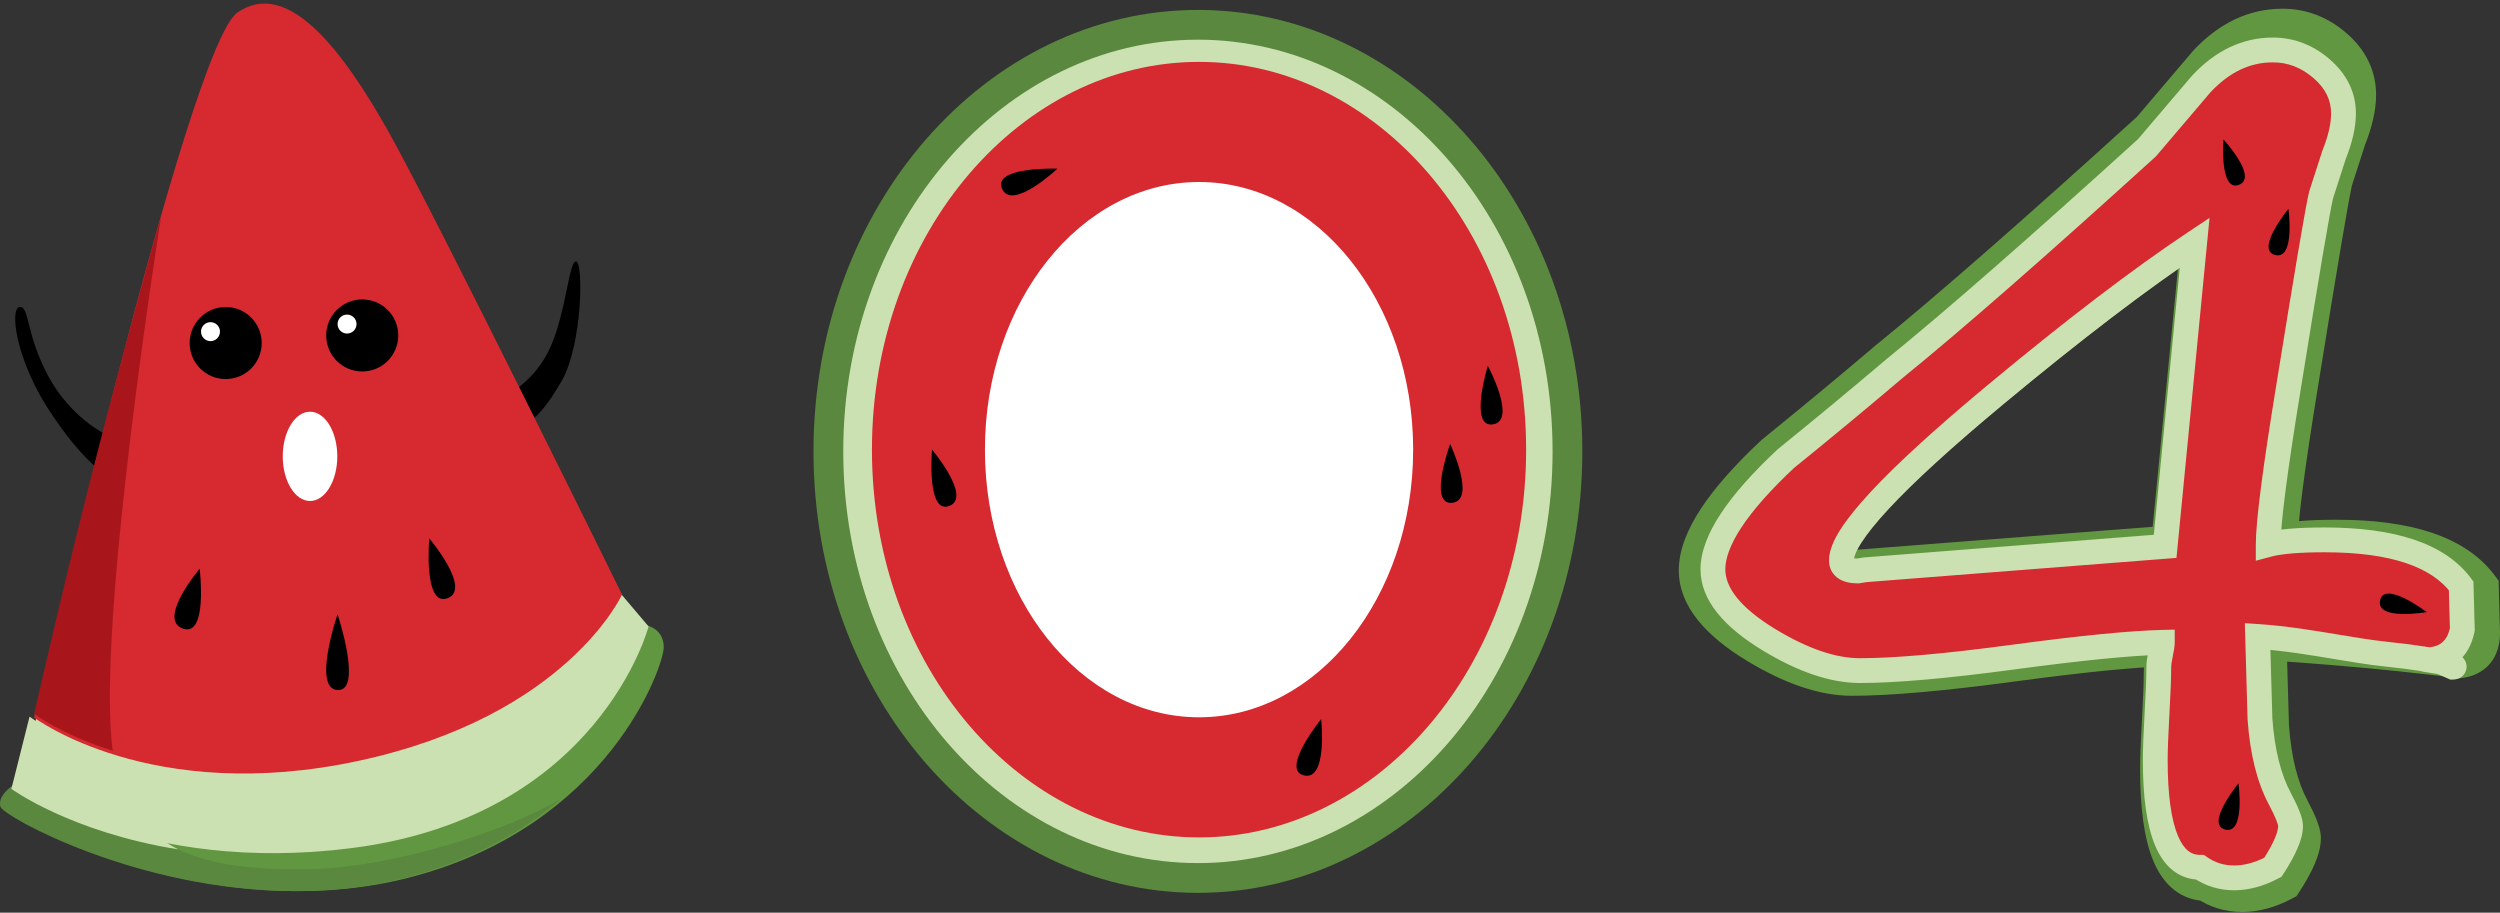 <svg width="504" height="184" viewBox="0 0 504 184" fill="none" xmlns="http://www.w3.org/2000/svg">
<rect x="0" y="0" width="504" height="184" fill="#333333" stroke="none"/>
<path fill-rule="evenodd" clip-rule="evenodd" d="M101.698 79.868C101.698 79.868 107.831 77.14 111.02 69.855C114.209 62.572 114.7 52.466 116.171 52.72C117.643 52.971 117.397 69.561 113.228 76.803C109.058 84.044 106.851 84.83 106.851 84.83L101.698 79.868Z" fill="black"/>
<path fill-rule="evenodd" clip-rule="evenodd" d="M21.41 87.615C21.41 87.615 14.205 84.275 9.652 75.674C5.101 67.072 5.986 61.728 3.962 61.895C1.939 62.062 3.078 72.166 9.778 82.521C16.479 92.876 21.41 95.881 21.41 95.505C21.41 95.131 21.41 87.615 21.41 87.615Z" fill="black"/>
<path fill-rule="evenodd" clip-rule="evenodd" d="M130.49 126.122C130.49 126.122 133.813 126.794 133.813 130.491C133.813 134.189 122.844 166.459 82.624 176.879C42.404 187.3 1.517 165.114 0.853 162.761C0.188 160.409 3.511 158.392 3.511 158.392L130.49 126.122Z" fill="#629741"/>
<path fill-rule="evenodd" clip-rule="evenodd" d="M7.479 144.095L3.823 158.54C3.823 158.54 28.455 176.409 70.944 170.969C120.786 164.586 130.755 126.293 130.755 126.293L124.774 119.239L7.479 144.095Z" fill="#CCE1B1"/>
<path fill-rule="evenodd" clip-rule="evenodd" d="M47.843 2.546C57.916 -4.492 68.995 9.92 78.397 26.678C87.796 43.437 125.402 119.855 125.402 119.855C125.402 119.855 114.322 144.323 72.353 153.373C30.384 162.423 6.882 144.658 6.882 144.658C6.882 144.658 37.77 9.585 47.843 2.546Z" fill="#D62930"/>
<path fill-rule="evenodd" clip-rule="evenodd" d="M40.252 114.652C40.252 114.652 31.67 124.795 36.819 126.707C41.968 128.618 40.252 114.652 40.252 114.652Z" fill="black"/>
<path fill-rule="evenodd" clip-rule="evenodd" d="M68.054 123.827C68.054 123.827 62.892 138.852 68.054 139.117C73.214 139.379 68.054 123.827 68.054 123.827Z" fill="black"/>
<path fill-rule="evenodd" clip-rule="evenodd" d="M86.541 108.535C86.541 108.535 85.311 122.467 90.237 120.597C95.163 118.726 86.541 108.535 86.541 108.535Z" fill="black"/>
<path fill-rule="evenodd" clip-rule="evenodd" d="M52.761 69.155C52.761 73.167 49.508 76.42 45.496 76.42C41.485 76.42 38.232 73.167 38.232 69.155C38.232 65.143 41.485 61.891 45.496 61.891C49.508 61.891 52.761 65.143 52.761 69.155Z" fill="black"/>
<path fill-rule="evenodd" clip-rule="evenodd" d="M44.349 66.862C44.349 67.918 43.493 68.773 42.438 68.773C41.382 68.773 40.526 67.918 40.526 66.862C40.526 65.806 41.382 64.95 42.438 64.95C43.493 64.95 44.349 65.806 44.349 66.862Z" fill="#FFFFFE"/>
<path fill-rule="evenodd" clip-rule="evenodd" d="M80.288 67.625C80.288 71.638 77.036 74.889 73.024 74.889C69.011 74.889 65.76 71.638 65.76 67.625C65.76 63.613 69.011 60.361 73.024 60.361C77.036 60.361 80.288 63.613 80.288 67.625Z" fill="black"/>
<path fill-rule="evenodd" clip-rule="evenodd" d="M71.877 65.333C71.877 66.388 71.021 67.244 69.964 67.244C68.909 67.244 68.053 66.388 68.053 65.333C68.053 64.276 68.909 63.421 69.964 63.421C71.021 63.421 71.877 64.276 71.877 65.333Z" fill="#FFFFFE"/>
<path fill-rule="evenodd" clip-rule="evenodd" d="M68 92C68 96.97 65.539 101 62.5 101C59.463 101 57 96.97 57 92C57 87.03 59.463 83 62.5 83C65.539 83 68 87.03 68 92Z" fill="white"/>
<path fill-rule="evenodd" clip-rule="evenodd" d="M60.267 179.646C67.55 179.646 75.076 178.857 82.582 176.936C75.072 178.857 67.552 179.646 60.267 179.646ZM1.529 160.3C2.344 159.16 3.61 158.392 3.61 158.392L7.27 143.939C7.27 143.939 9.767 132.893 13.568 116.946C9.767 132.895 7.272 143.939 7.272 143.939L3.61 158.393C3.61 158.393 2.344 159.16 1.529 160.3Z" fill="#E4E4DF"/>
<path fill-rule="evenodd" clip-rule="evenodd" d="M59.499 179.647C27.743 179.646 0.629 164.561 0.088 162.638C-0.167 161.73 0.164 160.872 0.671 160.158C1.486 159.01 2.754 158.237 2.754 158.237C2.754 158.237 13.816 167.551 35.5 171C42.736 174.721 52.447 175.258 60.278 175.258C61.632 175.258 62.962 175.225 64.247 175.166C79.075 174.489 100.938 168.178 113.168 161.011C105.772 167.312 95.962 173.079 83.093 176.589L83.085 176.591C83.041 176.602 82.998 176.614 82.955 176.627C82.947 176.628 82.938 176.63 82.931 176.632C82.91 176.638 82.891 176.643 82.87 176.648C82.855 176.653 82.842 176.656 82.826 176.661C82.802 176.668 82.778 176.675 82.752 176.681C82.731 176.686 82.71 176.693 82.687 176.698C82.672 176.702 82.659 176.706 82.645 176.709C82.621 176.716 82.596 176.722 82.572 176.729C82.559 176.732 82.548 176.735 82.535 176.739C82.506 176.747 82.478 176.753 82.448 176.762C82.438 176.765 82.428 176.767 82.417 176.77C82.384 176.778 82.354 176.786 82.321 176.794C82.318 176.796 82.315 176.796 82.312 176.798C82.278 176.808 82.244 176.816 82.21 176.824C82.202 176.827 82.192 176.829 82.184 176.831C82.15 176.84 82.113 176.85 82.079 176.859C82.003 176.878 81.923 176.9 81.847 176.918C74.33 178.852 66.793 179.647 59.499 179.647Z" fill="#59883E"/>
<path fill-rule="evenodd" clip-rule="evenodd" d="M35.938 171.236C14.277 167.785 2.294 159.04 2.294 159.04L5.957 144.474C5.957 144.474 11.413 148.678 21.759 151.981C21.976 153.516 22.255 154.827 22.604 155.877C25.077 163.331 29.985 168.17 35.938 171.236Z" fill="#CCE1B1"/>
<path fill-rule="evenodd" clip-rule="evenodd" d="M22.741 151.355C12.357 148.086 6.882 143.925 6.882 143.925C6.882 143.925 9.388 132.909 13.204 117C18.17 96.292 25.742 67.299 32.5 43.54V43.5C32.5 43.5 19.216 126.736 22.741 151.355Z" fill="#A8161C"/>
<path d="M310.669 90.648C310.669 135.938 279.378 171.821 241.727 171.821C204.075 171.821 172.784 135.938 172.784 90.648C172.784 45.358 204.075 9.475 241.727 9.475C279.378 9.475 310.669 45.358 310.669 90.648Z" fill="#D62930" stroke="#CCE1B1" stroke-width="6"/>
<path d="M316 91C316 138.9 282.269 177 241.5 177C200.731 177 167 138.9 167 91C167 43.1 200.731 5 241.5 5C282.269 5 316 43.1 316 91Z" stroke="#59883E" stroke-width="6"/>
<path fill-rule="evenodd" clip-rule="evenodd" d="M187.898 90.648C187.898 90.648 186.74 103.756 191.375 101.996C196.01 100.236 187.898 90.648 187.898 90.648Z" fill="black"/>
<path fill-rule="evenodd" clip-rule="evenodd" d="M213.177 34.003C213.177 34.003 200.026 33.533 202.026 38.069C204.026 42.606 213.177 34.003 213.177 34.003Z" fill="black"/>
<path fill-rule="evenodd" clip-rule="evenodd" d="M266.346 144.972C266.346 144.972 258.056 155.192 262.883 156.324C267.709 157.457 266.346 144.972 266.346 144.972Z" fill="black"/>
<path fill-rule="evenodd" clip-rule="evenodd" d="M292.347 89.505C292.347 89.505 287.836 101.867 292.769 101.366C297.701 100.866 292.347 89.505 292.347 89.505Z" fill="black"/>
<path fill-rule="evenodd" clip-rule="evenodd" d="M299.939 73.729C299.939 73.729 296.081 86.31 300.981 85.552C305.881 84.794 299.939 73.729 299.939 73.729Z" fill="black"/>
<ellipse cx="241.727" cy="90.648" rx="43.166" ry="53.957" fill="white"/>
<path d="M494.68 132.802L493.441 136.605L494.074 136.811L494.739 136.801L494.68 132.802ZM494.788 132.8L494.846 136.8L494.859 136.8L494.871 136.799L494.788 132.8ZM493.998 132.579L493.869 128.581L492.759 136.383L493.998 132.579ZM488.681 131.868L488.245 135.844H488.245L488.681 131.868ZM483.676 131.317L484.118 127.341L484.104 127.34L484.091 127.338L483.676 131.317ZM456.963 129.088L457.23 125.097L452.839 124.804L452.965 129.202L456.963 129.088ZM457.458 146.423L453.46 146.538L453.462 146.623L453.468 146.708L457.458 146.423ZM461.663 163.264L465.199 161.394L465.192 161.382L465.186 161.369L461.663 163.264ZM460.179 177.628L462.052 181.162L462.966 180.678L463.53 179.811L460.179 177.628ZM444.844 177.628L447.123 174.341L446.095 173.628H444.844V177.628ZM435.79 145.774L431.796 145.55L431.796 145.552L435.79 145.774ZM435.816 145.309L431.822 145.083L431.822 145.085L435.816 145.309ZM436.929 130.326H440.929V126.227L436.831 126.327L436.929 130.326ZM405.641 133.422L405.107 129.457H405.107L405.641 133.422ZM354.318 129.831L356.39 126.409L356.389 126.408L354.318 129.831ZM357.781 91.692L355.264 88.583L355.152 88.674L355.046 88.773L357.781 91.692ZM380.783 72.623L378.262 69.517L378.228 69.545L378.195 69.573L380.783 72.623ZM433.714 26.311L436.403 29.272L436.593 29.099L436.76 28.903L433.714 26.311ZM445.091 12.938L442.162 10.214L442.102 10.279L442.044 10.346L445.091 12.938ZM470.443 9.718L473.062 6.695L473.062 6.695L470.443 9.718ZM473.04 27.797L469.326 26.313L469.276 26.439L469.234 26.567L473.04 27.797ZM470.32 36.217L466.513 34.987L466.472 35.117L466.439 35.248L470.32 36.217ZM463.394 77.08L467.342 77.725L467.343 77.716L463.394 77.08ZM459.189 109.771H455.189V114.979L460.221 113.635L459.189 109.771ZM499.753 118.439L503.751 118.331L503.717 117.068L502.964 116.054L499.753 118.439ZM500 127.602H504V127.548L503.999 127.494L500 127.602ZM498.258 131.822L500.624 135.047L500.624 135.047L498.258 131.822ZM372.568 115.109V119.109H372.894L373.217 119.056L372.568 115.109ZM374.069 114.862L373.76 110.874L373.59 110.887L373.421 110.915L374.069 114.862ZM437.629 109.929L437.939 113.917L441.283 113.657L441.61 110.319L437.629 109.929ZM443.885 46.044L447.866 46.434L448.685 38.071L441.677 42.709L443.885 46.044ZM401.595 78.11L399.047 75.026L399.047 75.027L401.595 78.11ZM494.739 136.801L494.846 136.8L494.729 128.801L494.622 128.802L494.739 136.801ZM492.759 136.383L493.441 136.605L495.919 128.999L495.237 128.776L492.759 136.383ZM488.245 135.844C490.608 136.103 492.114 136.268 492.925 136.372C493.124 136.398 493.25 136.416 493.322 136.427C493.483 136.453 493.294 136.432 493.025 136.349C492.948 136.325 492.714 136.251 492.43 136.108C492.288 136.036 492.024 135.893 491.731 135.656C491.476 135.451 490.904 134.942 490.544 134.064C490.104 132.991 490.144 131.752 490.707 130.685C491.168 129.81 491.822 129.351 492.113 129.168C492.689 128.806 493.216 128.689 493.295 128.67C493.727 128.568 494.077 128.575 493.869 128.581L494.127 136.577C494.146 136.577 494.646 136.572 495.149 136.453C495.246 136.429 495.786 136.308 496.37 135.941C496.664 135.756 497.321 135.294 497.783 134.417C498.347 133.347 498.388 132.106 497.947 131.03C497.585 130.148 497.011 129.637 496.753 129.429C496.456 129.189 496.187 129.043 496.039 128.968C495.742 128.818 495.491 128.738 495.392 128.707C495.032 128.596 494.671 128.541 494.574 128.526C494.388 128.496 494.173 128.467 493.943 128.437C493.038 128.321 491.431 128.145 489.116 127.892L488.245 135.844ZM483.233 135.292C485.193 135.51 486.858 135.692 488.245 135.844L489.116 127.892C487.729 127.74 486.07 127.558 484.118 127.341L483.233 135.292ZM456.697 133.079C466.552 133.737 475.406 134.476 483.261 135.295L484.091 127.338C476.116 126.506 467.161 125.76 457.23 125.097L456.697 133.079ZM461.456 146.309L460.962 128.974L452.965 129.202L453.46 146.538L461.456 146.309ZM465.186 161.369C463.233 157.739 461.918 152.732 461.448 146.139L453.468 146.708C453.987 153.983 455.475 160.203 458.14 165.158L465.186 161.369ZM467.889 168.96C467.889 167.674 467.459 166.365 467.058 165.337C466.61 164.191 465.977 162.867 465.199 161.394L458.127 165.134C458.832 166.468 459.312 167.496 459.607 168.249C459.753 168.624 459.834 168.882 459.875 169.042C459.922 169.224 459.889 169.171 459.889 168.96H467.889ZM463.53 179.811C464.843 177.796 465.899 175.914 466.639 174.187C467.359 172.504 467.889 170.716 467.889 168.96H459.889C459.889 169.185 459.8 169.833 459.284 171.039C458.786 172.201 457.988 173.663 456.827 175.445L463.53 179.811ZM452.017 183.857C455.428 183.857 458.788 182.892 462.052 181.162L458.305 174.094C455.963 175.335 453.882 175.857 452.017 175.857V183.857ZM442.565 180.915C445.386 182.871 448.574 183.857 452.017 183.857V175.857C450.183 175.857 448.589 175.357 447.123 174.341L442.565 180.915ZM431.445 155.091C431.445 162.761 432.227 169.036 434.103 173.533C435.057 175.822 436.382 177.863 438.234 179.344C440.149 180.875 442.41 181.628 444.844 181.628V173.628C444.144 173.628 443.664 173.442 443.229 173.095C442.732 172.697 442.098 171.922 441.486 170.454C440.229 167.44 439.445 162.446 439.445 155.091H431.445ZM431.796 145.552C431.565 149.71 431.445 152.907 431.445 155.091H439.445C439.445 153.137 439.555 150.121 439.784 145.995L431.796 145.552ZM431.822 145.085L431.796 145.55L439.784 145.997L439.81 145.533L431.822 145.085ZM432.187 135.527C432.187 137.555 432.069 140.723 431.822 145.083L439.81 145.535C440.058 141.145 440.187 137.791 440.187 135.527H432.187ZM432.646 131.965C432.379 133.217 432.187 134.447 432.187 135.527H440.187C440.187 135.285 440.243 134.699 440.469 133.64L432.646 131.965ZM432.929 130.326C432.929 130.287 432.93 130.394 432.88 130.724C432.835 131.029 432.759 131.438 432.646 131.965L440.469 133.64C440.717 132.482 440.929 131.287 440.929 130.326H432.929ZM406.175 137.386C420.25 135.49 430.497 134.484 437.027 134.325L436.831 126.327C429.839 126.498 419.228 127.556 405.107 129.457L406.175 137.386ZM373.363 140.27C381.057 140.27 392.029 139.291 406.175 137.386L405.107 129.457C391.056 131.35 380.51 132.27 373.363 132.27V140.27ZM352.247 133.252C359.682 137.754 366.757 140.27 373.363 140.27V132.27C368.756 132.27 363.135 130.492 356.39 126.409L352.247 133.252ZM338.446 114.971C338.446 122.329 344.093 128.32 352.248 133.253L356.389 126.408C348.713 121.765 346.446 117.85 346.446 114.971H338.446ZM355.046 88.773C349.809 93.679 345.732 98.254 342.939 102.493C340.177 106.687 338.446 110.892 338.446 114.971H346.446C346.446 113.108 347.271 110.46 349.62 106.894C351.939 103.373 355.53 99.281 360.515 94.611L355.046 88.773ZM378.195 69.573C370.633 75.992 362.99 82.329 355.264 88.583L360.298 94.801C368.072 88.507 375.763 82.131 383.372 75.672L378.195 69.573ZM431.024 23.35C407.952 44.307 390.375 59.683 378.262 69.517L383.304 75.728C395.595 65.749 413.305 50.252 436.403 29.272L431.024 23.35ZM442.044 10.346L430.667 23.719L436.76 28.903L448.138 15.53L442.044 10.346ZM460.179 1.756C453.274 1.756 447.233 4.76 442.162 10.214L448.02 15.662C451.853 11.54 455.871 9.756 460.179 9.756V1.756ZM473.062 6.695C469.335 3.467 464.998 1.756 460.179 1.756V9.756C462.945 9.756 465.451 10.686 467.825 12.742L473.062 6.695ZM479.019 19.129C479.019 14.199 476.88 10.001 473.062 6.695L467.825 12.742C470.107 14.719 471.019 16.795 471.019 19.129H479.019ZM476.755 29.281C478.187 25.696 479.019 22.284 479.019 19.129H471.019C471.019 20.927 470.532 23.294 469.326 26.313L476.755 29.281ZM474.126 37.447L476.846 29.027L469.234 26.567L466.513 34.987L474.126 37.447ZM467.343 77.716C471.323 52.975 473.595 39.612 474.2 37.186L466.439 35.248C465.725 38.106 463.38 51.985 459.445 76.445L467.343 77.716ZM463.189 109.771C463.189 105.542 464.521 95.002 467.342 77.725L459.446 76.436C456.661 93.499 455.189 104.753 455.189 109.771H463.189ZM471.062 104.78C465.571 104.78 461.169 105.102 458.157 105.906L460.221 113.635C462.157 113.118 465.669 112.78 471.062 112.78V104.78ZM502.964 116.054C496.997 108.019 485.714 104.78 471.062 104.78V112.78C485.1 112.78 492.945 115.981 496.541 120.823L502.964 116.054ZM503.999 127.494L503.751 118.331L495.754 118.547L496.001 127.71L503.999 127.494ZM500.624 135.047C503.157 133.189 504 130.339 504 127.602H496C496 128.204 495.909 128.5 495.867 128.602C495.848 128.648 495.84 128.653 495.853 128.636C495.867 128.618 495.883 128.603 495.892 128.597L500.624 135.047ZM494.871 136.799C496.844 136.758 498.898 136.314 500.624 135.047L495.892 128.597C495.923 128.574 495.663 128.781 494.705 128.801L494.871 136.799ZM372.568 111.109C372.183 111.109 371.961 111.077 371.862 111.057C371.76 111.035 371.872 111.042 372.082 111.175C372.319 111.325 372.612 111.594 372.824 111.998C373.03 112.39 373.065 112.727 373.065 112.889H365.065C365.065 114.883 365.964 116.769 367.8 117.933C369.327 118.901 371.107 119.109 372.568 119.109V111.109ZM373.421 110.915L371.92 111.162L373.217 119.056L374.718 118.809L373.421 110.915ZM437.32 105.941L373.76 110.874L374.379 118.85L437.939 113.917L437.32 105.941ZM439.904 45.654L433.648 109.539L441.61 110.319L447.866 46.434L439.904 45.654ZM404.143 81.193C420.6 67.593 434.577 57.001 446.093 49.38L441.677 42.709C429.838 50.544 415.621 61.33 399.047 75.026L404.143 81.193ZM373.065 112.889C373.065 112.893 373.07 112.652 373.292 112.092C373.508 111.546 373.878 110.827 374.462 109.92C375.635 108.097 377.489 105.792 380.119 102.98C385.368 97.368 393.348 90.116 404.144 81.193L399.047 75.027C388.156 84.028 379.871 91.534 374.276 97.515C371.484 100.5 369.272 103.2 367.734 105.591C366.28 107.851 365.065 110.378 365.065 112.889H373.065Z" fill="#629741"/>
<path fill-rule="evenodd" clip-rule="evenodd" d="M490.797 132.862C492.724 132.531 495.536 131.28 496.403 126.883L496.166 118.099C491.581 111.926 482.41 108.839 468.654 108.839C463.436 108.839 459.641 109.156 457.27 109.789C457.27 105.357 458.614 94.91 461.302 78.449C465.096 54.865 467.31 41.807 467.942 39.275L470.551 31.203C471.816 28.037 472.449 25.267 472.449 22.893C472.449 19.411 470.986 16.403 468.061 13.871C465.136 11.338 461.855 10.072 458.218 10.072C452.842 10.072 448.02 12.367 443.751 16.957L432.841 29.778C410.705 49.88 393.786 64.679 382.086 74.176C374.812 80.349 367.46 86.442 360.028 92.457C350.225 101.637 345.324 109.077 345.324 114.775C345.324 119.681 349.119 124.43 356.708 129.02C363.507 133.135 369.594 135.193 374.97 135.193C382.086 135.193 392.403 134.283 405.922 132.462C419.44 130.642 429.441 129.653 435.924 129.495C435.924 129.97 435.805 130.761 435.568 131.869C435.331 132.977 435.212 133.847 435.212 134.481C435.212 136.538 435.094 139.664 434.857 143.859L434.832 144.304C434.611 148.275 434.501 151.253 434.501 153.237C434.501 167.64 437.505 174.842 443.514 174.842C445.569 176.267 447.862 176.979 450.392 176.979C452.921 176.979 455.53 176.267 458.218 174.842C460.59 171.202 461.776 168.432 461.776 166.532C461.776 165.583 461.064 163.762 459.641 161.072C457.428 156.956 456.084 151.575 455.609 144.927L455.135 128.308C460.693 128.678 466.011 129.565 470.988 130.396C474.508 130.983 477.857 131.541 481 131.869C484.293 132.212 486.867 132.555 488.85 132.874L488.906 132.942C488.895 132.94 488.889 132.94 488.889 132.94C488.889 132.94 488.895 132.941 488.907 132.943L488.906 132.942C488.963 132.948 489.154 132.968 489.441 132.971C490.607 133.167 491.548 133.354 492.295 133.524L494.5 134.5C495.115 134.48 494.763 134.088 492.295 133.524L490.797 132.862ZM371.224 112.98C371.224 114.398 372.336 115.107 374.559 115.107L375.988 114.871L436.492 110.143L442.447 48.92C431.331 56.327 417.912 66.57 402.191 79.65C381.546 96.827 371.224 107.937 371.224 112.98Z" fill="#D62930"/>
<path d="M490.797 132.862L490.375 130.398L482.211 131.797L489.786 135.148L490.797 132.862ZM496.403 126.883L498.856 127.367L498.91 127.094L498.902 126.816L496.403 126.883ZM496.166 118.099L498.665 118.031L498.644 117.242L498.173 116.608L496.166 118.099ZM457.27 109.789H454.77V113.044L457.914 112.204L457.27 109.789ZM461.302 78.449L463.769 78.852L463.77 78.847L461.302 78.449ZM467.942 39.275L465.564 38.506L465.537 38.587L465.517 38.669L467.942 39.275ZM470.551 31.203L468.23 30.275L468.198 30.353L468.172 30.434L470.551 31.203ZM468.061 13.871L466.425 15.761L468.061 13.871ZM443.751 16.957L441.92 15.255L441.882 15.295L441.847 15.337L443.751 16.957ZM432.841 29.778L434.521 31.629L434.64 31.521L434.745 31.398L432.841 29.778ZM382.086 74.176L380.51 72.235L380.489 72.252L380.468 72.27L382.086 74.176ZM360.028 92.457L358.456 90.514L358.386 90.571L358.32 90.632L360.028 92.457ZM356.708 129.02L358.003 126.881L358.002 126.881L356.708 129.02ZM405.922 132.462L406.255 134.94L405.922 132.462ZM435.924 129.495H438.424V126.933L435.863 126.995L435.924 129.495ZM434.857 143.859L432.361 143.717L432.361 143.719L434.857 143.859ZM434.832 144.304L432.336 144.164L432.336 144.165L434.832 144.304ZM443.514 174.842L444.938 172.787L444.295 172.342H443.514V174.842ZM458.218 174.842L459.389 177.051L459.96 176.748L460.313 176.207L458.218 174.842ZM459.641 161.072L461.851 159.903L461.847 159.895L461.843 159.887L459.641 161.072ZM455.609 144.927L453.11 144.998L453.112 145.052L453.116 145.105L455.609 144.927ZM455.135 128.308L455.301 125.813L452.558 125.63L452.636 128.379L455.135 128.308ZM470.988 130.396L470.577 132.862V132.862L470.988 130.396ZM481 131.869L480.741 134.355L481 131.869ZM488.85 132.874L490.781 131.285L490.18 130.556L489.247 130.406L488.85 132.874ZM488.889 132.94L491.348 133.387L491.389 133.165V132.94H488.889ZM488.907 132.943L488.507 135.411L495.016 136.466L490.842 131.36L488.907 132.943ZM489.441 132.971L489.856 130.506L489.663 130.473L489.468 130.471L489.441 132.971ZM494.5 134.5L493.488 136.786L494.01 137.017L494.581 136.999L494.5 134.5ZM374.559 115.107V117.607H374.764L374.967 117.574L374.559 115.107ZM375.988 114.871L375.793 112.379L375.686 112.387L375.58 112.404L375.988 114.871ZM436.492 110.143L436.687 112.636L438.777 112.472L438.98 110.385L436.492 110.143ZM442.447 48.92L444.935 49.162L445.445 43.918L441.061 46.84L442.447 48.92ZM402.191 79.65L400.592 77.728L400.592 77.728L402.191 79.65ZM491.22 135.326C492.489 135.108 494.137 134.573 495.627 133.294C497.148 131.987 498.326 130.056 498.856 127.367L493.95 126.399C493.614 128.107 492.953 128.999 492.369 129.501C491.754 130.029 491.033 130.285 490.375 130.398L491.22 135.326ZM498.902 126.816L498.665 118.031L493.667 118.166L493.904 126.951L498.902 126.816ZM498.173 116.608C492.847 109.437 482.601 106.339 468.654 106.339V111.339C482.218 111.339 490.315 114.414 494.159 119.589L498.173 116.608ZM468.654 106.339C463.406 106.339 459.333 106.651 456.625 107.373L457.914 112.204C459.95 111.661 463.467 111.339 468.654 111.339V106.339ZM459.77 109.789C459.77 105.604 461.07 95.38 463.769 78.852L458.834 78.046C456.157 94.441 454.77 105.11 454.77 109.789H459.77ZM463.77 78.847C467.579 55.175 469.769 42.278 470.368 39.881L465.517 38.669C464.851 41.337 462.614 54.556 458.833 78.052L463.77 78.847ZM470.321 40.044L472.93 31.971L468.172 30.434L465.564 38.506L470.321 40.044ZM472.873 32.13C474.208 28.788 474.949 25.691 474.949 22.893H469.949C469.949 24.843 469.424 27.286 468.23 30.275L472.873 32.13ZM474.949 22.893C474.949 18.599 473.103 14.929 469.697 11.981L466.425 15.761C468.87 17.878 469.949 20.222 469.949 22.893H474.949ZM469.697 11.981C466.349 9.082 462.496 7.572 458.218 7.572V12.572C461.213 12.572 463.922 13.595 466.425 15.761L469.697 11.981ZM458.218 7.572C452.031 7.572 446.576 10.248 441.92 15.255L445.581 18.66C449.463 14.486 453.653 12.572 458.218 12.572V7.572ZM441.847 15.337L430.937 28.158L434.745 31.398L445.655 18.578L441.847 15.337ZM431.16 27.927C409.032 48.022 392.155 62.783 380.51 72.235L383.661 76.117C395.417 66.575 412.377 51.738 434.521 31.629L431.16 27.927ZM380.468 72.27C373.209 78.43 365.872 84.511 358.456 90.514L361.601 94.4C369.048 88.374 376.415 82.267 383.703 76.082L380.468 72.27ZM358.32 90.632C353.339 95.296 349.511 99.602 346.912 103.546C344.332 107.462 342.824 111.233 342.824 114.775H347.824C347.824 112.618 348.766 109.821 351.088 106.297C353.39 102.802 356.915 98.798 361.737 94.282L358.32 90.632ZM342.824 114.775C342.824 121.081 347.675 126.479 355.414 131.159L358.002 126.881C350.562 122.381 347.824 118.281 347.824 114.775H342.824ZM355.414 131.159C362.428 135.405 368.97 137.693 374.97 137.693V132.693C370.219 132.693 364.586 130.866 358.003 126.881L355.414 131.159ZM374.97 137.693C382.256 137.693 392.706 136.764 406.255 134.94L405.588 129.985C392.099 131.801 381.915 132.693 374.97 132.693V137.693ZM406.255 134.94C419.759 133.122 429.647 132.149 435.985 131.994L435.863 126.995C429.236 127.157 419.121 128.163 405.588 129.985L406.255 134.94ZM433.424 129.495C433.424 129.678 433.361 130.239 433.124 131.346L438.013 132.392C438.25 131.283 438.424 130.261 438.424 129.495H433.424ZM433.124 131.346C432.874 132.514 432.712 133.585 432.712 134.481H437.712C437.712 134.109 437.788 133.44 438.013 132.392L433.124 131.346ZM432.712 134.481C432.712 136.464 432.597 139.532 432.361 143.717L437.353 144C437.59 139.796 437.712 136.612 437.712 134.481H432.712ZM432.361 143.719L432.336 144.164L437.328 144.444L437.353 143.999L432.361 143.719ZM432.336 144.165C432.114 148.146 432.001 151.181 432.001 153.237H437.001C437.001 151.325 437.108 148.404 437.328 144.443L432.336 144.165ZM432.001 153.237C432.001 160.537 432.751 166.339 434.447 170.403C435.305 172.46 436.46 174.206 438.01 175.445C439.599 176.715 441.47 177.342 443.514 177.342V172.342C442.553 172.342 441.795 172.069 441.131 171.539C440.428 170.977 439.705 170.022 439.061 168.478C437.753 165.341 437.001 160.34 437.001 153.237H432.001ZM442.089 176.897C444.568 178.615 447.359 179.479 450.392 179.479V174.479C448.364 174.479 446.57 173.918 444.938 172.787L442.089 176.897ZM450.392 179.479C453.404 179.479 456.413 178.628 459.389 177.051L457.048 172.633C454.648 173.905 452.438 174.479 450.392 174.479V179.479ZM460.313 176.207C461.546 174.314 462.516 172.58 463.185 171.018C463.842 169.484 464.276 167.96 464.276 166.532H459.276C459.276 167.004 459.117 167.815 458.588 169.05C458.071 170.259 457.262 171.73 456.124 173.477L460.313 176.207ZM464.276 166.532C464.276 165.563 463.946 164.504 463.571 163.545C463.167 162.512 462.586 161.291 461.851 159.903L457.431 162.24C458.12 163.543 458.606 164.578 458.914 165.365C459.25 166.226 459.276 166.551 459.276 166.532H464.276ZM461.843 159.887C459.852 156.186 458.562 151.184 458.103 144.749L453.116 145.105C453.605 151.966 455.003 157.727 457.44 162.256L461.843 159.887ZM458.108 144.856L457.634 128.236L452.636 128.379L453.11 144.998L458.108 144.856ZM454.969 130.802C460.384 131.163 465.584 132.029 470.577 132.862L471.4 127.93C466.437 127.102 461.001 126.194 455.301 125.813L454.969 130.802ZM470.577 132.862C474.079 133.446 477.507 134.018 480.741 134.355L481.259 129.382C478.207 129.064 474.936 128.52 471.4 127.93L470.577 132.862ZM480.741 134.355C483.999 134.695 486.525 135.032 488.453 135.342L489.247 130.406C487.208 130.078 484.588 129.729 481.259 129.382L480.741 134.355ZM486.92 134.462L486.976 134.53L490.836 131.353L490.781 131.285L486.92 134.462ZM491.389 132.94C491.389 133.992 490.77 134.647 490.411 134.923C490.076 135.18 489.759 135.287 489.641 135.324C489.377 135.407 489.159 135.426 489.111 135.43C488.966 135.443 488.852 135.44 488.831 135.439C488.759 135.437 488.702 135.433 488.693 135.432C488.659 135.429 488.632 135.427 488.629 135.426C488.621 135.425 488.615 135.425 488.613 135.424C488.61 135.424 488.609 135.424 488.609 135.424C488.606 135.424 488.617 135.425 488.626 135.426L489.186 130.457C489.183 130.457 489.186 130.457 489.178 130.456C489.176 130.456 489.173 130.456 489.169 130.456C489.166 130.455 489.159 130.454 489.15 130.453C489.147 130.453 489.119 130.45 489.085 130.447C489.076 130.447 489.019 130.442 488.947 130.44C488.926 130.44 488.811 130.437 488.666 130.45C488.618 130.454 488.401 130.472 488.137 130.556C488.018 130.593 487.701 130.7 487.366 130.957C487.008 131.232 486.389 131.887 486.389 132.94H491.389ZM489.307 130.475C489.299 130.474 489.287 130.472 489.29 130.472C489.29 130.472 489.291 130.472 489.294 130.473C489.296 130.473 489.302 130.474 489.31 130.476C489.313 130.476 489.34 130.481 489.373 130.487C489.382 130.489 489.438 130.5 489.508 130.518C489.528 130.523 489.637 130.55 489.771 130.601C489.817 130.618 490.011 130.69 490.232 130.831C490.334 130.896 490.588 131.066 490.831 131.366C491.073 131.665 491.53 132.39 491.348 133.387L486.429 132.493C486.248 133.49 486.704 134.215 486.946 134.514C487.189 134.814 487.444 134.983 487.545 135.048C487.767 135.189 487.96 135.262 488.007 135.279C488.14 135.329 488.249 135.357 488.27 135.362C488.34 135.38 488.395 135.391 488.405 135.392C488.439 135.399 488.466 135.404 488.469 135.404C488.478 135.406 488.486 135.407 488.489 135.408C488.492 135.408 488.495 135.409 488.497 135.409C488.505 135.41 488.503 135.41 488.507 135.411L489.307 130.475ZM486.971 134.524L486.971 134.525L490.842 131.36L490.842 131.359L486.971 134.524ZM488.627 135.426C488.745 135.439 489.023 135.467 489.414 135.471L489.468 130.471C489.376 130.47 489.304 130.467 489.256 130.463C489.232 130.462 489.214 130.46 489.203 130.459C489.192 130.458 489.187 130.457 489.186 130.457L488.627 135.426ZM489.026 135.436C490.156 135.627 491.048 135.804 491.738 135.961L492.851 131.087C492.048 130.903 491.059 130.708 489.856 130.506L489.026 135.436ZM495.512 132.214L493.306 131.238L491.283 135.81L493.488 136.786L495.512 132.214ZM491.738 135.961C492.966 136.242 493.378 136.422 493.375 136.42C493.372 136.419 493.179 136.322 492.959 136.102C492.858 136.001 491.942 135.076 492.374 133.68C492.762 132.423 493.872 132.109 493.945 132.087C494.206 132.006 494.397 132.002 494.419 132.001L494.581 136.999C494.757 136.993 495.071 136.972 495.421 136.864C495.583 136.814 496.747 136.462 497.151 135.157C497.597 133.712 496.657 132.729 496.488 132.56C496.2 132.273 495.895 132.098 495.733 132.012C495.09 131.668 494.092 131.37 492.851 131.087L491.738 135.961ZM493.306 131.238L491.809 130.575L489.786 135.148L491.283 135.81L493.306 131.238ZM374.559 112.607C374.128 112.607 373.823 112.572 373.62 112.529C373.414 112.485 373.366 112.445 373.402 112.468C373.455 112.502 373.565 112.594 373.648 112.753C373.727 112.904 373.724 113.004 373.724 112.98H368.724C368.724 114.466 369.375 115.829 370.713 116.683C371.86 117.415 373.262 117.607 374.559 117.607V112.607ZM375.58 112.404L374.151 112.641L374.967 117.574L376.396 117.337L375.58 112.404ZM436.297 107.651L375.793 112.379L376.183 117.363L436.687 112.636L436.297 107.651ZM439.959 48.678L434.004 109.901L438.98 110.385L444.935 49.162L439.959 48.678ZM403.789 81.572C419.475 68.522 432.818 58.34 443.833 51.001L441.061 46.84C429.843 54.314 416.35 64.618 400.592 77.728L403.789 81.572ZM373.724 112.98C373.724 112.461 374.037 111.329 375.266 109.406C376.443 107.565 378.267 105.29 380.797 102.567C385.851 97.128 393.497 90.135 403.79 81.572L400.592 77.728C390.239 86.342 382.403 93.493 377.134 99.164C374.503 101.996 372.456 104.518 371.053 106.714C369.701 108.83 368.724 110.977 368.724 112.98H373.724Z" fill="#CCE1B1"/>
<path fill-rule="evenodd" clip-rule="evenodd" d="M451.277 157.929C451.277 157.929 444.499 166.203 448.592 167.239C452.685 168.275 451.277 157.929 451.277 157.929Z" fill="black"/>
<path fill-rule="evenodd" clip-rule="evenodd" d="M461.349 42.099C461.349 42.099 454.571 50.374 458.664 51.41C462.757 52.446 461.349 42.099 461.349 42.099Z" fill="black"/>
<path fill-rule="evenodd" clip-rule="evenodd" d="M489.224 123.403C489.224 123.403 480.718 116.918 479.826 121.045C478.933 125.172 489.224 123.403 489.224 123.403Z" fill="black"/>
<path fill-rule="evenodd" clip-rule="evenodd" d="M448.231 28.095C448.231 28.095 447.424 38.761 451.372 37.261C455.319 35.762 448.231 28.095 448.231 28.095Z" fill="black"/>
</svg>
